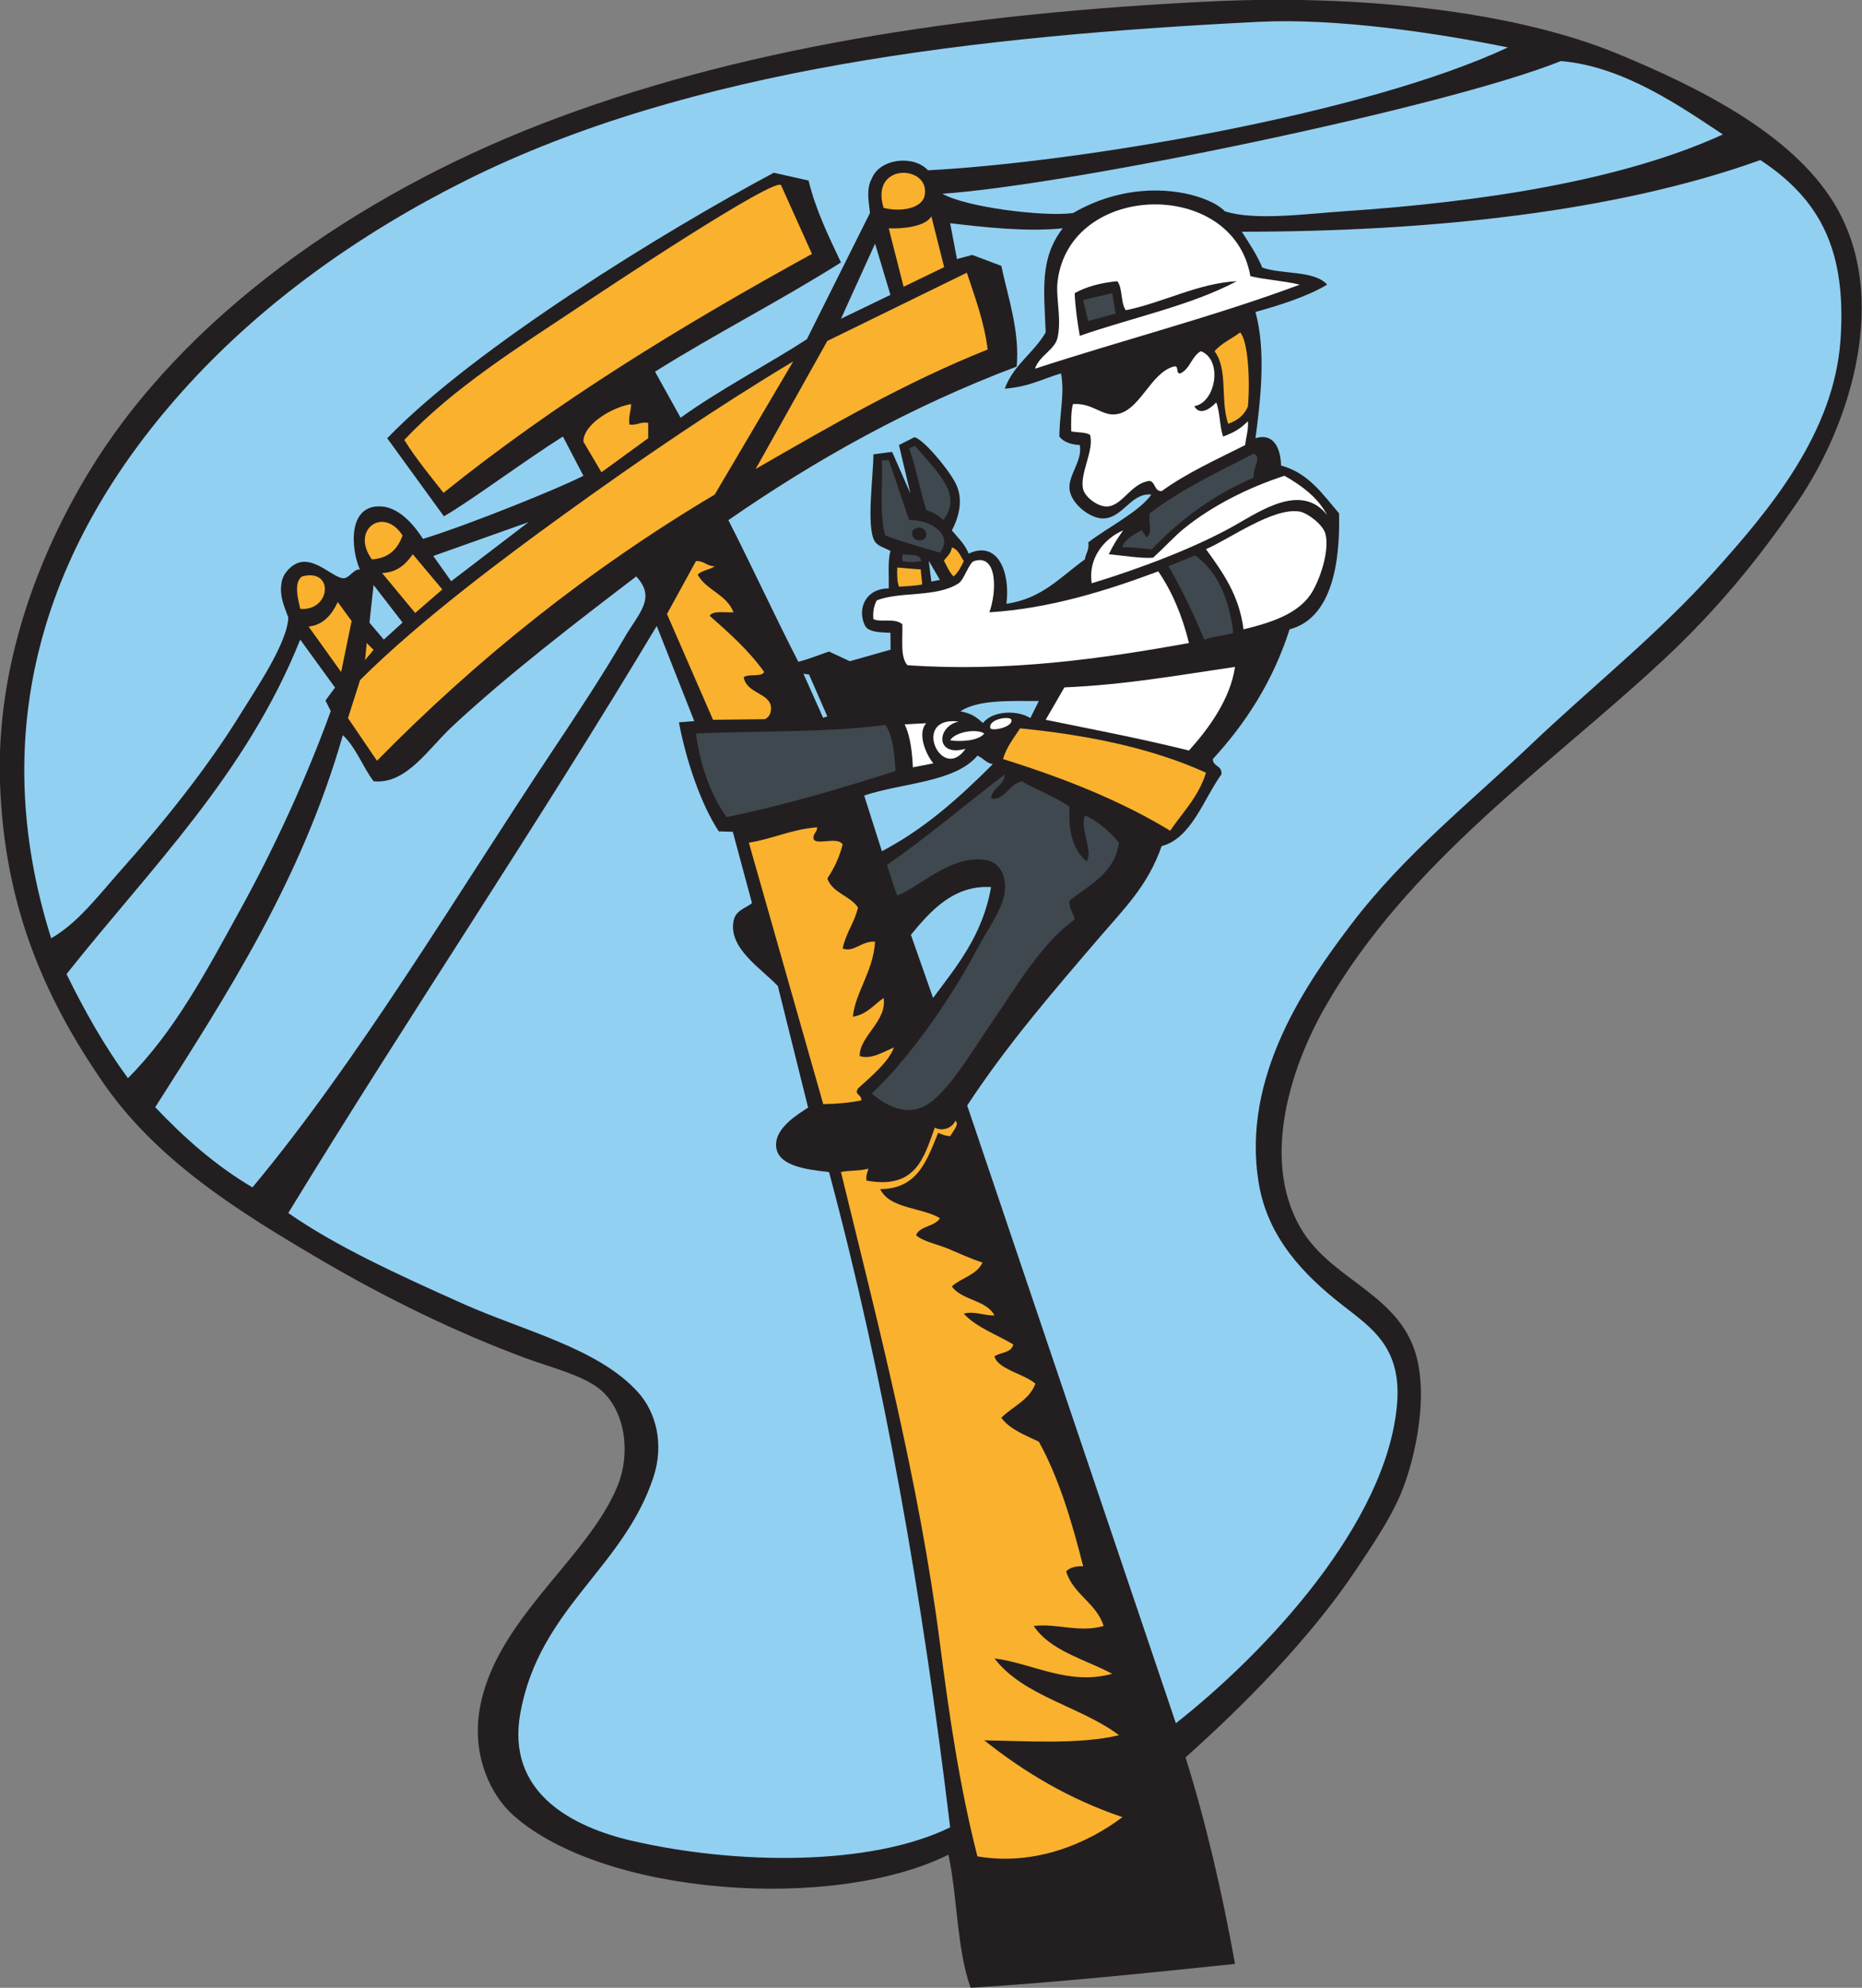 <?xml version="1.0" encoding="UTF-8" standalone="no"?>
<svg
   xmlns:dc="http://purl.org/dc/elements/1.1/"
   xmlns:cc="http://creativecommons.org/ns#"
   xmlns:rdf="http://www.w3.org/1999/02/22-rdf-syntax-ns#"
   xmlns:svg="http://www.w3.org/2000/svg"
   xmlns="http://www.w3.org/2000/svg"
   viewBox="0 0 698.427 745.28"
   height="745.28"
   width="698.427"
   xml:space="preserve"
   id="svg2"
   version="1.1"><rect x="0" y="0" width="698.427" height="745.28" fill="#808080" stroke="none"/><defs
     id="defs6" /><g
     transform="matrix(1.333,0,0,-1.333,0,745.28)"
     id="g10"><g
       transform="scale(0.1)"
       id="g12"><path
         id="path14"
         style="fill:#231f20;fill-opacity:1;fill-rule:evenodd;stroke:none"
         d="M 3336.01,647.996 C 3393.27,465.273 3438.59,270.586 3475.21,67.195 3233.31,41.777 2967.84,14.707 2731.2,0 c -38.56,107.051 -36.93,254.27 -62.4,374.402 -321.74,-160.562 -969.14,-116.14 -1224,110.403 -64.84,57.636 -115.51,166.765 -95.99,292.793 39.42,254.612 304.33,426.912 388.79,633.602 39.74,97.24 20.23,222.86 -57.6,278.4 -50.82,36.27 -136.25,57.38 -201.59,81.6 -199.56,73.96 -396.11,171.07 -571.203,273.6 C 670.348,2183.5 440.082,2327 288.004,2548.81 129.164,2780.48 12.168,3036.94 0,3388.8 c -11.555,334.09 111.121,645.42 249.602,873.6 267.918,441.47 757.488,779.7 1271.998,979.2 544.84,211.27 1175.07,311.77 1891.2,345.6 397.21,18.77 838.63,-22.83 1142.41,-148.8 225.88,-93.67 484.39,-222.28 604.79,-417.6 162.58,-263.75 45.68,-624.59 -100.8,-840 -115.45,-169.78 -235.04,-312.11 -379.2,-446.4 -320.11,-298.2 -715.44,-565 -950.4,-974.4 -98.88,-172.29 -179.8,-428.63 -72,-619.2 80.47,-142.25 254.01,-180.01 316.8,-331.2 51.02,-122.83 10.96,-317.16 -33.6,-422.4 -29.18,-68.92 -78.65,-142.09 -124.79,-211.19 -129.24,-193.537 -317.58,-383.139 -480,-528.014 v 0" /><path
         id="path16"
         style="fill:#ffffff;fill-opacity:1;fill-rule:evenodd;stroke:none"
         d="m 3518.4,4814.41 c 38.4,-10 90.73,-12.6 139.2,-24.01 -235.28,-87.92 -501.71,-156.86 -745.3,-236.49 12.81,37.81 56.22,53.2 63.71,87.69 11.74,54.13 -5.68,112.16 0,158.4 34.41,280.53 494.5,290.74 542.39,14.41 z M 3168,4718.4 c -15.04,20.16 -8.41,61.99 -24,81.6 -46.84,-4.36 -87.18,-15.21 -120,-33.6 1.89,-42.91 7.93,-81.68 14.4,-120 147.1,51.31 312.01,84.79 441.6,153.6 -106.85,-5.16 -205.83,-59.77 -312,-81.6 v 0" /><path
         id="path18"
         style="fill:#3f484f;fill-opacity:1;fill-rule:evenodd;stroke:none"
         d="m 3129.6,4766.4 9.6,-57.6 -77.47,-20.58 -13.73,58.98 81.6,19.2 v 0" /><path
         id="path20"
         style="fill:#fab12e;fill-opacity:1;fill-rule:evenodd;stroke:none"
         d="m 3456.01,4398.89 c -22.77,66.79 0.27,152.97 -38.41,204.31 20.15,23.25 48.41,34.8 72,52.8 21.86,-22.58 28.69,-132.26 21.93,-208.44 -9.77,-22 -25.07,-37.64 -55.52,-48.67 v 0" /><path
         id="path22"
         style="fill:#ffffff;fill-opacity:1;fill-rule:evenodd;stroke:none"
         d="m 3360.56,4448.69 c 17.91,-32.82 53.54,1.49 61.84,10.51 10.78,-27.63 9.41,-67.39 19.2,-96 34.55,12.4 50.18,23.84 69.92,42.93 2.28,-23.83 -6.47,-48.59 -7.52,-66.93 -80.95,-40.65 -164.64,-78.56 -235.2,-129.6 -21.29,-0.49 -16.67,24.92 -33.59,28.8 -53,-5.9 -75.91,-70.05 -120,-72.01 -25.69,-1.12 -61.3,25.74 -67.21,48.02 -11.28,42.56 32.06,110.89 19.2,153.59 -13.01,7.79 -35.41,6.18 -52.8,9.6 -0.42,27.61 -1.04,55.44 4.8,76.81 54.13,4.01 80.47,-33.18 120,-28.81 68.33,7.55 96.52,115.53 163.2,134.4 17.42,4.62 4.04,-21.57 19.2,-19.2 27.35,12.66 31.61,48.39 57.6,62.4 63.41,-24.91 40.85,-146.07 -18.64,-154.51 v 0" /><path
         id="path24"
         style="fill:#3f484f;fill-opacity:1;fill-rule:evenodd;stroke:none"
         d="m 2558.4,4329.6 15.82,7.63 c 75.73,-86.81 131.91,-139.5 80.18,-209.23 -17.01,16.63 -27.73,21.15 -47.58,27.9 -16.44,48.26 -29.93,123.99 -48.42,173.7 v 0" /><path
         id="path26"
         style="fill:#3f484f;fill-opacity:1;fill-rule:evenodd;stroke:none"
         d="m 3528,4248 c -112.91,-48.68 -207.95,-118.86 -286.55,-201.86 -31.86,2.79 -48.26,5.58 -84.03,5.79 7.74,22.66 35.88,37.2 55.22,48.25 l 12.97,-20.18 c 18.84,6.75 5.67,45.52 9.6,67.2 87.08,66.52 191.39,115.8 292.79,168 24.41,-10.82 -5.22,-44.23 0,-67.2 v 0" /><path
         id="path28"
         style="fill:#3f484f;fill-opacity:1;fill-rule:evenodd;stroke:none"
         d="m 2481.6,4296 19.28,0.78 57.52,-168.78 c 58.23,2.2 126.56,-40.34 86.4,-91.2 -52.53,14.67 -104.67,29.72 -153.6,48 -16.91,56.69 -6.99,140.22 -9.6,211.2 z m 86.4,-196.8 c -9.96,-33.18 39.22,-38.64 38.41,-9.6 -4.12,20.14 -24.91,22.08 -38.41,9.6 v 0" /><path
         id="path30"
         style="fill:#ffffff;fill-opacity:1;fill-rule:evenodd;stroke:none"
         d="m 3734.4,4142.4 c -71.65,90.53 -184.38,13.53 -259.19,-28.8 -115.65,-65.42 -274.87,-124.1 -403.21,-163.2 -10.94,70.44 35.44,126.55 88.61,148.8 -18.51,-25.7 -27.06,-39.79 -40.61,-67.2 33.63,-2.77 92.98,-12.52 124.8,-9.6 30.98,28.13 61.01,60.98 86.4,81.6 78.64,63.87 180.16,115.4 283.2,148.8 48.85,-27.95 93.27,-60.34 120,-110.4 v 0" /><path
         id="path32"
         style="fill:#ffffff;fill-opacity:1;fill-rule:evenodd;stroke:none"
         d="m 3499.2,3820.8 c -12.51,97.89 -59.52,161.28 -105.59,225.6 65.41,27.98 190.24,118.93 263.99,105.6 21.47,-3.88 64.89,-35.99 72,-62.4 13.08,-48.61 -17.93,-137.24 -43.19,-172.8 -39.96,-56.21 -118.19,-79.03 -187.21,-96 v 0" /><path
         id="path34"
         style="fill:#fab12e;fill-opacity:1;fill-rule:evenodd;stroke:none"
         d="m 2678.4,4051.2 c 18.32,-5.68 22.36,-21.29 33.6,-38.4 -7.57,-16.43 -15.83,-32.16 -28.8,-43.2 -11.93,12.06 -18.85,29.15 -27.27,44.74 7.99,9.61 20.69,21.04 22.47,36.86 v 0" /><path
         id="path36"
         style="fill:#3f484f;fill-opacity:1;fill-rule:evenodd;stroke:none"
         d="m 2539.2,4032 c 20.23,-3.78 50.79,2.79 52.8,-19.2 -23.66,-3.58 -29.12,-3.58 -52.8,0 0,6.4 0,12.8 0,19.2 v 0" /><path
         id="path38"
         style="fill:#3f484f;fill-opacity:1;fill-rule:evenodd;stroke:none"
         d="m 3470.4,3811.2 c -24.74,-8.87 -57.46,-9.74 -81.6,-19.2 -28.96,70.38 -69.58,154.23 -100.8,206.4 l 75.21,30.39 c 63.54,-46.87 94.62,-119.76 107.19,-217.59 v 0" /><path
         id="path40"
         style="fill:#ffffff;fill-opacity:1;fill-rule:evenodd;stroke:none"
         d="m 2784,3868.8 c 167.99,9.9 334.42,62.17 475.2,115.2 39,-56.99 67.53,-124.47 86.41,-201.6 -244.4,-44.34 -511.23,-82.13 -792,-62.4 -20.98,22.22 -13.09,73.32 -14.41,115.2 -21.53,18.48 -60.92,4.34 -81.6,14.4 -1.99,22.8 2.34,39.27 9.6,52.8 65.72,25.85 167.76,7.21 230.4,48 15.32,9.98 29.13,57.8 43.2,62.4 67.02,21.94 63.93,-87.26 43.2,-144 v 0" /><path
         id="path42"
         style="fill:#fab12e;fill-opacity:1;fill-rule:evenodd;stroke:none"
         d="m 2591.01,3989.45 c 0,-11.21 3.8,-31.11 3.8,-42.32 -18.33,-4.05 -44.31,-4.83 -65.21,-6.33 -4.97,12.63 -5.74,35.44 -4.8,53.99 13.34,-0.83 40.1,-3.77 66.21,-5.34 v 0" /><path
         id="path44"
         style="fill:#ffffff;fill-opacity:1;fill-rule:evenodd;stroke:none"
         d="m 3345.61,3480 c -130.61,32.6 -267.58,58.82 -403.21,86.4 l 52.81,91.2 c 171.99,7.2 323.53,34.86 480,57.6 -12.91,-89.5 -73.3,-173.1 -129.6,-235.2 v 0" /><path
         id="path46"
         style="fill:#ffffff;fill-opacity:1;fill-rule:evenodd;stroke:none"
         d="m 2697.6,3561.6 c -62.98,-14.24 -65.6,-100.69 19.2,-76.8 -67.31,-97.59 -154.5,93.32 -19.2,76.8 v 0" /><path
         id="path48"
         style="fill:#ffffff;fill-opacity:1;fill-rule:evenodd;stroke:none"
         d="m 2846.35,3565.5 c 2.26,-20.79 -57.33,-31.95 -59.71,-22.23 -6.37,25.98 58.28,35.5 59.71,22.23 v 0" /><path
         id="path50"
         style="fill:#ffffff;fill-opacity:1;fill-rule:evenodd;stroke:none"
         d="m 2606.41,3556.8 c -26.62,-29 0.02,-89.6 20.03,-112.82 l -57.67,-11.21 c -1.67,35.41 -6,85.96 -23.19,120.83 l 60.83,3.2 v 0" /><path
         id="path52"
         style="fill:#3f484f;fill-opacity:1;fill-rule:evenodd;stroke:none"
         d="m 2491.2,3552 c 22.18,-30.62 24.95,-80.65 28.8,-129.6 -152.89,-48.7 -308.06,-95.13 -475.2,-129.6 -44.8,62.41 -73.51,140.89 -86.4,235.2 177.48,8.13 369.45,1.76 532.8,24 v 0" /><path
         id="path54"
         style="fill:#fab12e;fill-opacity:1;fill-rule:evenodd;stroke:none"
         d="m 2870.4,3542.4 c 196.65,-19.35 374.74,-57.26 523.21,-124.8 -20.74,-67.27 -65.18,-110.82 -100.81,-163.2 -139.19,84.81 -299.73,148.27 -470.4,201.6 10.05,34.76 30.56,59.04 48,86.4 v 0" /><path
         id="path56"
         style="fill:#ffffff;fill-opacity:1;fill-rule:evenodd;stroke:none"
         d="m 2769.6,3528 c -15.82,-21.48 -69.25,-23.82 -95.99,-19.2 14.03,23.66 73.49,33.52 95.99,19.2 v 0" /><path
         id="path58"
         style="fill:#3f484f;fill-opacity:1;fill-rule:evenodd;stroke:none"
         d="m 2827.2,3412.8 c -1.75,-33.44 -35.07,-35.33 -38.4,-67.2 35.83,-9.37 51.17,41 86.41,48 43.2,-25.59 94.28,-43.3 134.39,-72 -4.16,-71.36 11.32,-123.08 48,-153.6 19.47,29.02 -19.4,90.98 -4.8,129.6 39.56,-18.04 69.58,-45.62 96,-76.8 -13,-87.8 -83.71,-117.89 -139.2,-163.2 -2.16,-24.55 11.46,-33.33 14.4,-52.8 -93.79,-66.79 -164.57,-189.8 -235.2,-292.8 -53.64,-78.24 -105.33,-167.06 -163.19,-215.99 -55.1,-46.61 -116.39,-28.51 -172.81,19.2 100.06,92.69 218.72,258.63 297.6,407.99 25.58,48.43 71.1,111.21 76.8,158.4 5.83,48.17 -15.11,86.2 -57.6,91.2 -96.6,11.38 -174.01,-71.67 -244.8,-100.8 -10.72,27.68 -19.33,57.47 -28.8,86.4 115.46,79.74 220.57,169.83 331.2,254.4 v 0" /><path
         id="path60"
         style="fill:#fab12e;fill-opacity:1;fill-rule:evenodd;stroke:none"
         d="m 2688,2438.41 c 10.1,-7.18 2.94,-17.16 -14.39,-43.2 -14.81,1.45 -22.56,4.39 -33.61,9.59 -31.45,-75.74 -56.56,-157.84 -163.2,-158.39 27.36,-55.85 115.56,-50.85 168,-81.61 -13.79,-24.6 -55.91,-20.88 -67.2,-48 20.31,-18.09 58.49,-24.68 91.2,-38.4 32.7,-13.71 64.94,-28.78 96,-38.4 -16.03,-35.17 -59.51,-42.89 -86.4,-67.2 27.67,-39.53 96.8,-37.6 120,-81.6 -27.27,-1.32 -57.86,13.23 -86.4,4.81 36.16,-39.05 92.13,-58.28 139.2,-86.41 -4.5,-24.3 -36.02,-21.57 -52.8,-33.59 9.16,-36.1 82.19,-48.7 115.21,-76.81 -17.36,-46.65 -64.16,-63.85 -96.01,-96 24.62,-32.99 66.72,-48.48 105.6,-67.19 56.47,-101.94 92.72,-224.1 124.8,-350.4 -21.56,0.76 -37.71,-3.9 -48,-14.41 20.55,-65.86 84.69,-88.11 105.61,-153.6 -70.11,-19.748 -132.02,8.16 -196.81,0 47.61,-70.791 143.64,-93.159 220.8,-134.397 -122.67,-34.199 -224.8,29.688 -331.2,43.203 81.67,-107.136 242.78,-134.824 350.4,-216.008 -111.63,-26.746 -264.21,-16.171 -379.2,-14.39 C 2881.88,606.68 3007.73,530.93 3158.4,480 c -95.29,-72.09 -244.19,-138.469 -408,-110.398 -49.61,193.777 -79.48,396.277 -105.6,600 -58,452.418 -176.62,907.388 -278.39,1324.798 23.53,5.27 54.92,2.67 76.8,9.6 -1.54,-11.27 -7.59,-18.02 -4.81,-33.6 139.29,-25.68 161.67,65.54 191.99,148.8 23.84,-11.81 49.86,0.61 57.61,19.21 z M 2779.2,4608 c -235.39,-94.2 -443.55,-215.65 -652.8,-336 l 201.6,360 392.61,192 c 22.14,-67.46 48.66,-136.33 58.59,-216 z m -494.4,268.8 c -367.67,-201.92 -721.17,-418.02 -1036.8,-672 -38.04,48.36 -77.2,95.59 -110.39,148.8 139.57,147.65 321.24,260.7 499.19,379.2 34.2,22.78 558.18,372.52 561.61,336 l 86.39,-192 z M 2232,4574.41 2011.2,4200 c -355.16,-211.23 -669.77,-463.03 -950.4,-748.8 l -81.601,120 34.081,107.06 c 169.45,169.26 418.62,353.58 566.85,460.79 226.45,163.78 440.1,308.41 651.87,435.36 z m -456,-120 c -0.35,-20.45 -8.03,-33.58 -4.8,-57.61 21.91,-2.7 29.89,8.51 52.8,4.8 0,-14.4 0,-28.8 0,-43.2 l -131.59,-95.76 -50.81,86.16 c -0.19,48.7 80.74,97.03 134.4,105.61 z m 235.2,-456.01 c -13.64,-10.36 -36.8,-11.2 -48,-23.99 24.76,-44.05 82.03,-55.58 100.8,-105.61 -24.12,-1.48 -56.73,5.54 -67.2,-9.6 55.12,-48.88 110.4,-97.6 153.6,-158.4 -8.8,-15.19 -43.85,-4.15 -57.6,-14.4 7.22,-46.45 76.08,-44.94 76.8,-86.4 0.29,-16.61 -6.23,-26.37 -17.06,-31.83 l -146.14,-1.77 -129.59,297.6 81.59,148.8 c 23.49,1.09 30.17,-14.63 52.8,-14.4 z m 504,-1353.6 c -13.24,-39.59 -64.77,-82.4 -100.8,-115.2 -11.26,-18.92 9.04,-14.68 9.6,-33.59 -38.4,-7.56 -71.87,-9.95 -107.5,-10.52 l -209.3,735.31 c 67.78,10.63 119.1,37.71 192,43.2 0.79,-15.19 -12.75,-16.04 -9.6,-33.6 9.68,-17.44 66.42,8.54 81.6,-14.4 -9.41,-36.98 -24.54,-68.26 -43.2,-96 14.95,-41.06 63.87,-48.14 86.4,-81.6 -10,-42.8 -34.27,-71.33 -43.2,-115.2 31.07,-12.27 53.8,22.13 91.21,19.2 -4.91,-83.57 -56.56,-144.42 -62.41,-211.2 39.76,6.65 58.85,33.96 86.4,52.8 10.5,-65.13 -68.29,-107.4 -67.2,-163.2 32.18,-11.29 69.78,13.35 96,24 v 0" /><path
         id="path62"
         style="fill:#fab12e;fill-opacity:1;fill-rule:evenodd;stroke:none"
         d="m 2486.4,5006.4 c -40.03,129.69 134.28,121.03 115.2,33.6 -7.64,-35.04 -66.5,-46.21 -115.2,-33.6 z M 950.398,3897.6 989.434,3844.39 960,3700.8 868.344,3828.63 c 45.726,4.96 67.957,39.43 82.054,68.97 z m -105.597,-19.2 c -5.883,27.64 -19.098,73.38 4.801,91.2 92.035,24.88 81.457,-98.32 -4.801,-91.2 z m 187.199,-96 19.2,-19.2 -24,-28.8 4.8,48 z m 212.65,150.71 -76.34,-66.22 -93.11,112.31 c 44.35,2.05 66.84,25.96 86.4,52.8 l 83.05,-98.89 z M 1132.8,4084.8 c -13.7,-37.5 -38.25,-64.14 -86.4,-67.2 -60.97,84.27 33.25,150.38 86.4,67.2 z m 1523.92,754.76 -114.05,-55.11 -41.87,164.35 c 34.33,-1.65 101.9,3.21 120,33.6 l 35.92,-142.84 v 0" /><path
         id="path64"
         style="fill:#92d0f2;fill-opacity:1;fill-rule:evenodd;stroke:none"
         d="M 3308.83,744.055 2721.6,2481.6 c 110.92,169.13 240.62,319.35 374.41,475.2 69.65,81.16 133.79,143.38 172.79,254.4 83.54,21.59 117.52,131.26 168,201.6 3.34,25.75 -23.76,21.04 -24,43.2 92.71,100.89 168.98,218.23 216,364.8 122.94,32.48 142.29,197.15 139.2,326.4 -46.02,53.18 -85.22,113.18 -163.2,134.4 -1.54,55.4 -24.99,91.65 -72,76.8 14.47,107.8 30.09,245.73 0,355.2 59.97,16.56 143.7,41.91 201.6,76.8 -35.99,40.8 -125.68,27.92 -182.4,48 -15.79,37.01 -33.43,63.03 -57.6,100.8 534.37,0.25 1054.02,56.22 1459.21,201.6 169.19,-111.75 242.32,-254.52 225.59,-504 -17.72,-264.29 -200.64,-480.54 -355.2,-652.8 -160.19,-178.53 -346.54,-326.03 -518.39,-489.6 -165.94,-157.92 -354.65,-307.2 -504.01,-504 -122.35,-161.21 -310.86,-426.77 -259.2,-729.6 25.67,-150.44 125.01,-254.86 235.2,-340.8 83.04,-64.77 166.99,-119.49 153.6,-278.4 -28.09,-333.46 -367.63,-697.291 -622.37,-897.545 z M 2260.8,3696 2276.64,3693.66 2328,3576 2316.11,3572.21 2260.8,3696 Z m 352.58,317.55 31.42,-53.55 -24,-4.8 -7.42,58.35 z M 4848,5212.8 c -286.79,-131.23 -684.36,-190.44 -1065.6,-216 -106.31,-7.13 -252.46,-27.35 -335.99,0 -42.22,46.19 -234.03,106.61 -427.22,-5.16 -84.25,-10.73 -300.83,16.44 -367.37,54.34 365.82,25.34 1421.05,244.57 1740.18,373.22 176.46,-14.41 339.15,-129.3 456,-206.4 z m -3000,-1382.4 105.61,-267.63 -43.22,-3.52 c 20.7,-108.9 62.21,-230.86 112.19,-306.63 l 39.44,-1.23 54.05,-200.66 c -19.66,-15.4 -46.42,-20.05 -52.07,-50.73 -14.08,-76.5 77.41,-132.51 124.8,-182.4 l 85.13,-341.82 c -25.18,-17.23 -94.24,-55.77 -89.93,-109.37 4.33,-53.82 80.73,-64.76 148.81,-72.01 153.93,-574.06 262.88,-1193.11 340.8,-1843.201 -224.5,-109.676 -600.2,-105.301 -892.87,-38.347 -170.88,39.089 -357.27,135.695 -316.52,360.058 53.52,294.65 289.24,406.07 374.19,662.29 31.29,94.4 7.44,183.94 -43.21,240 -112.02,124 -320.89,171.96 -494.4,249.6 -186,83.24 -356.847,161.7 -489.601,254.4 C 1150.95,2735.46 1512.4,3270 1848,3830.4 Z M 710.398,2251.2 c -104.57,61.83 -192.699,140.1 -273.597,225.61 204.262,320.53 410.844,638.74 528,1046.39 37.169,-34.83 55.479,-88.53 86.399,-129.6 91.96,-9.62 153.6,90.91 220.8,153.6 156.53,146.02 360.34,302.09 518.4,422.4 57.02,-61.54 7.23,-102.27 -33.6,-172.8 C 1694.62,3689.38 1619.43,3576.46 1555.2,3480 1280.32,3067.21 1010.89,2612.17 710.398,2251.2 Z m 134.403,1540.8 97.91,-134.92 -26.891,-36.44 14.918,-29.72 C 861.523,3399.89 770.652,3203.91 676.801,3033.6 582.992,2863.38 492.777,2691.28 360,2558.41 294.313,2647.91 238.188,2746.99 187.207,2851.2 422.77,3148.43 692.418,3411.58 844.801,3792 Z M 4243.2,5457.6 c -403.29,-188.26 -1206.67,-323.31 -1632,-345.6 -39.74,43.94 -136.24,33.8 -158.4,-24 -16,-29.12 -7.95,-64.71 -4.79,-96 L 2270.4,4636.8 c -98.96,-64.45 -252.3,-145.92 -355.2,-220.8 l -72,129.6 c 170.03,106.78 353.59,200.02 523.21,307.2 -34.22,72.99 -70.03,144.38 -91.21,230.4 l -97.84,21.91 C 1871.45,4941.84 1336.52,4614.18 1089.6,4358.4 l 159.45,-219.63 c 70.16,39.61 221.07,152.38 334.95,224.43 l 57.6,-110.4 c -64.33,-33.38 -312.33,-134.25 -451.2,-177.6 -19.49,30.23 -61.58,86.75 -115.2,91.19 -97.462,8.1 -88.415,-118.54 -62.4,-177.59 -14.03,4.27 -29.265,-21.93 -43.198,-24 -32.672,-4.84 -96.657,81.68 -153.602,28.8 -14.953,-13.88 -21.547,-27.35 -23.996,-43.2 -5.543,-35.88 6.258,-60.97 19.195,-96 -1.41,-70.75 -94.656,-206.99 -129.597,-264 -97.93,-159.77 -221.743,-312.64 -340.801,-446.4 -64.926,-72.95 -122.184,-149.67 -196.797,-192 -184.363,583.45 -23.141,1111.25 388.805,1560 211.464,230.38 480.001,422.48 777.591,571.2 631.03,315.35 1441.41,406.88 2232,446.4 214.83,10.74 492.04,-29.56 700.8,-72 z m -3192,-1512 81.6,-105.6 -52.8,-48 -40.35,47.55 11.55,106.05 z m 435.99,176.73 -217.56,-166.15 -50.43,71.02 267.99,95.13 z m 975.22,783.27 43.19,-144 -139.19,-67.19 96,211.19 z m 211.2,57.6 c 96.06,-11.46 214.81,-24.74 316.79,-14.4 -65.9,-85.75 -52.26,-174.94 -48,-292.8 -33.42,-57.78 -90.9,-91.5 -115.2,-158.4 72.24,6.61 101.9,26.27 158.41,43.2 10.67,-56.54 -3.76,-109.59 -4.81,-177.6 11.95,-15.25 31.78,-22.62 57.6,-24 8.2,-44.74 -33.29,-84.93 -28.8,-124.79 4.59,-40.7 58.78,-83.26 96.01,-81.61 55.5,2.46 76.81,72.87 134.39,67.2 -34.86,-48.66 -121.19,-91.21 -177.6,-134.4 3.19,-22.38 -7.56,-30.83 -9.6,-48 -67.42,-47.78 -119.8,-110.59 -220.8,-124.8 11.32,90.02 -24.84,179.32 -106.6,140.96 -9.1,26.1 -31.19,46.05 -47,65.44 20.39,38.05 33.83,89.34 9.6,134.4 -24.78,46.09 -94.04,125.47 -115.2,127.51 l -43.2,-21.91 32.14,-136.28 -51.34,117.08 -52.8,-6.89 c 0.54,-56.56 -21.08,-205.21 4,-244.87 8.42,-13.32 26.27,-17.42 44,-26.64 -7.91,-28.89 -3.89,-69.71 -4.8,-105.6 -65.55,-0.26 -89.28,-57.49 -67.19,-104.03 9.69,-20.43 47.7,-19.52 71.99,-20.77 l 0.47,-47.45 -114.78,-32.56 -58.48,27.21 c -28.85,-9.55 -55.84,-20.97 -86.41,-28.8 -67.38,131.02 -129.75,267.06 -196.8,398.4 244.74,169.66 510.45,318.36 811.2,432 9.24,99.29 -24.78,195.69 -43.2,283.2 l -81.81,30.82 -42.99,-11.62 -19.19,100.8 z m 120,-1521.6 c -93,-92.6 -190.13,-181.07 -312.01,-244.8 l -49.87,156.52 c 103.66,35.54 255.41,36.34 318.67,112.28 15.95,-6.45 24.26,-20.54 43.21,-24 z m 129.59,177.6 -24,-48 c -35.86,23.34 -107.11,21.16 -133.06,-13.93 -18.22,15.09 -27.07,25.66 -63.74,33.13 50.28,32.93 137.52,28.88 220.8,28.8 z M 2788.8,3096 c -23.47,-134.93 -95.61,-221.2 -163.19,-312 l -62.41,177.6 c 52.82,64.09 118.48,140.59 225.6,134.4 v 0" /></g></g></svg>